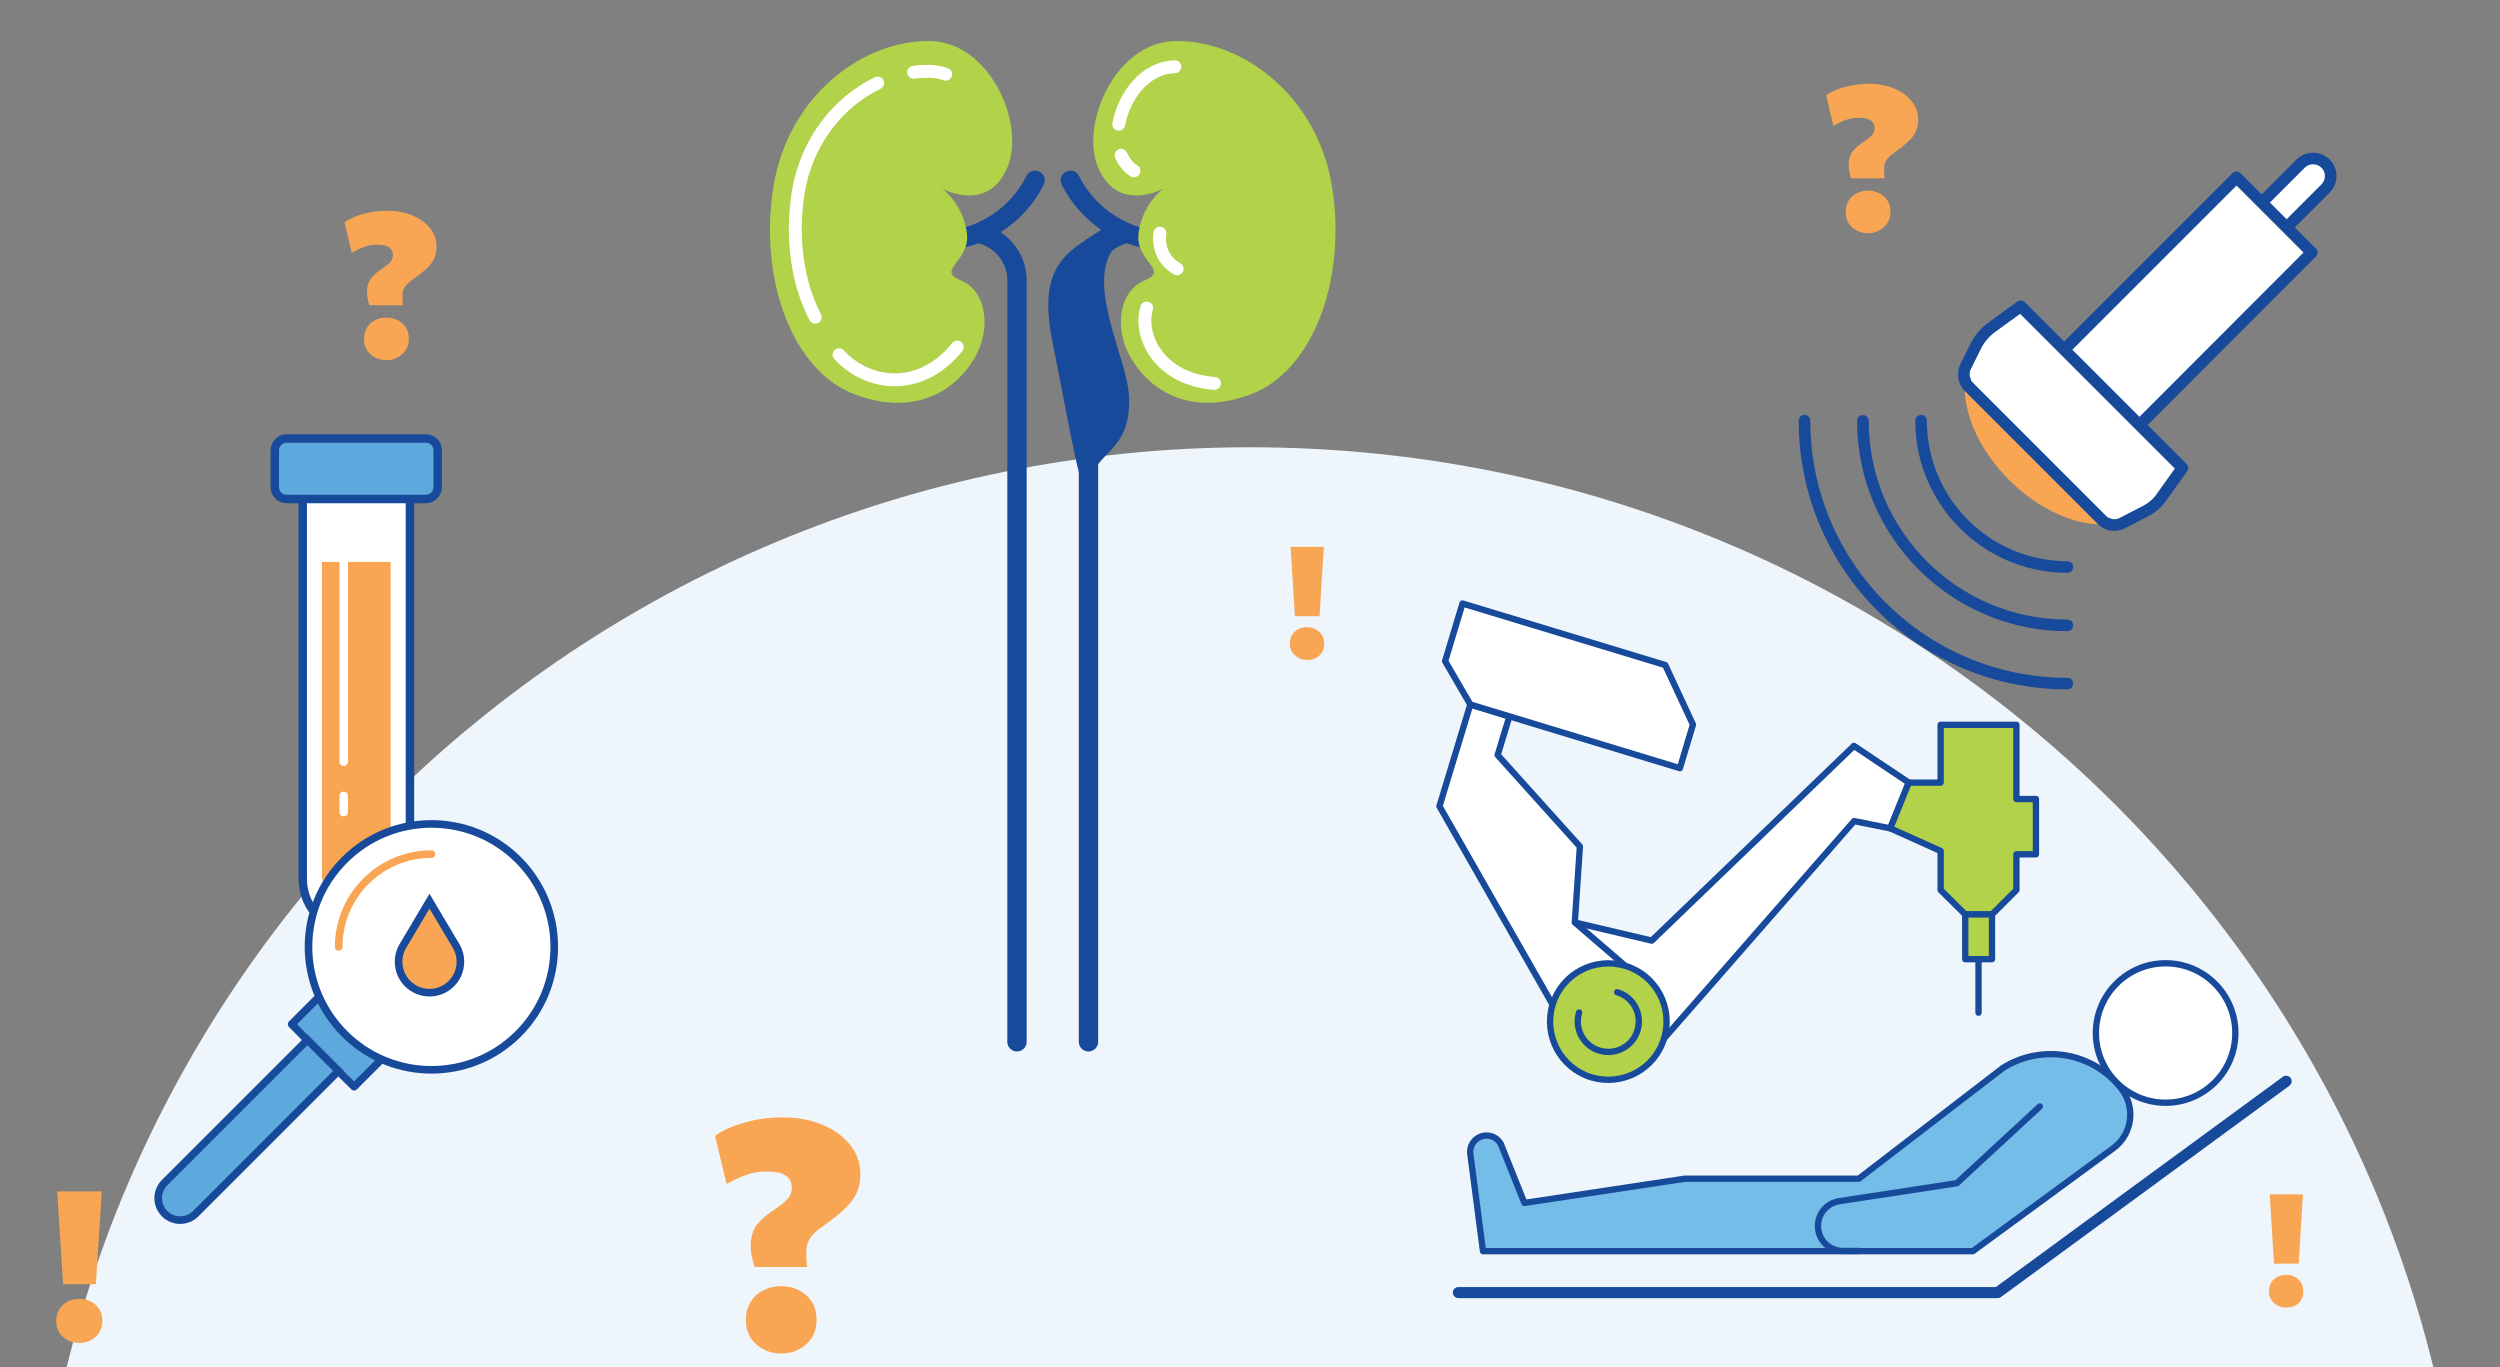<?xml version="1.0" encoding="utf-8"?>
<!-- Generator: Adobe Illustrator 27.9.2, SVG Export Plug-In . SVG Version: 6.00 Build 0)  -->
<svg version="1.1" id="Layer_1" xmlns="http://www.w3.org/2000/svg" xmlns:xlink="http://www.w3.org/1999/xlink" x="0px" y="0px"
	 width="1280px" height="700px" viewBox="0 0 1280 700" style="enable-background:new 0 0 1280 700;" xml:space="preserve">
<rect x="0" y="0" width="1280" height="700" fill="#808080" stroke="none"/>
<style type="text/css">
	.st0{fill:#EEF5FB;}
	.st1{fill:none;stroke:#184A9B;stroke-width:9.9;stroke-linecap:round;stroke-miterlimit:10;}
	.st2{fill:#B1D249;}
	.st3{fill:none;stroke:#FFFFFF;stroke-width:6.6;stroke-linecap:round;stroke-miterlimit:10;}
	.st4{fill:#184A9B;}
	.st5{fill:#FFFFFF;}
	.st6{fill:none;stroke:#184A9B;stroke-width:4.33;stroke-linecap:round;stroke-linejoin:round;stroke-miterlimit:10;}
	.st7{fill:#F9A654;}
	.st8{fill:none;stroke:#FFFFFF;stroke-width:4.33;stroke-linecap:round;stroke-linejoin:round;stroke-miterlimit:10;}
	.st9{fill:#5DA8DC;}
	.st10{fill:none;stroke:#184A9B;stroke-width:3.897;stroke-linecap:round;stroke-linejoin:round;stroke-miterlimit:10;}
	.st11{fill:none;stroke:#184A9B;stroke-width:3.897;stroke-linecap:round;stroke-miterlimit:10;}
	.st12{fill:none;stroke:#F9A654;stroke-width:3.897;stroke-linecap:round;stroke-miterlimit:10;}
	.st13{fill:none;stroke:#184A9B;stroke-width:5.94;stroke-linecap:round;stroke-linejoin:round;stroke-miterlimit:10;}
	.st14{fill:none;stroke:#184A9B;stroke-width:3.24;stroke-linecap:round;stroke-linejoin:round;stroke-miterlimit:10;}
	.st15{fill:none;stroke:#184A9B;stroke-width:5.67;stroke-linecap:round;stroke-linejoin:round;stroke-miterlimit:10;}
	.st16{fill:#74BDE9;}
</style>
<path class="st0" d="M640,1463.8c344.3,0,623.5-276.4,623.5-617.4c0-341-279.2-617.4-623.5-617.4S16.5,505.4,16.5,846.4
	C16.5,1187.4,295.7,1463.8,640,1463.8"/>
<g>
	<path class="st1" d="M500.7,119.4c11.4,2.2,20,12.2,20,24.2v389.8 M530,92.3c-9.3,18.5-28.5,31.2-50.6,31.2"/>
	<path class="st2" d="M476.2,21c-34.6-0.5-73,28.3-80.3,75.1c-7.3,46.8,9.6,94.1,42.2,106c32.6,11.9,52.4-4.1,61-19
		c8.5-14.7,6.2-34-7.1-39.5c-13.3-5.5,5.3-9.6,3-24.8c-2.3-15.1-12.8-22.3-12.8-22.3s23.4,13,33.5-10.6
		C525.3,63.6,506.9,21.5,476.2,21"/>
	<path class="st3" d="M429.6,181.6c15.2,16.5,42,19.1,60.5-3.9 M484.2,38c-2.7-0.9-5.6-1.5-8.6-1.5c-2.6,0-5.2,0.1-7.8,0.5
		 M449.4,42.5c-19.6,9.4-36.5,29.3-40.8,56.6c-3.6,23-0.2,46.1,8.8,63.3"/>
	<path class="st1" d="M557.3,533.4V143.6c0-12,8.6-22,20-24.2 M548,92.3c9.3,18.5,28.5,31.2,50.6,31.2"/>
	<path class="st2" d="M601.8,21c34.6-0.5,73,28.3,80.3,75.1c7.3,46.8-9.6,94.1-42.2,106c-32.6,11.9-52.4-4.1-61-19
		c-8.5-14.7-6.2-34,7.1-39.5c13.3-5.5-5.3-9.6-3-24.8c2.3-15.1,12.8-22.3,12.8-22.3s-23.4,13-33.5-10.6
		C552.7,63.6,571.1,21.5,601.8,21"/>
	<path class="st3" d="M621.8,196.3c-28.2-2.1-39-24.2-34.7-38.6 M602.7,137.6c-7.6-4.1-9.8-12.1-8.8-18.2 M580.6,87.5
		c-2.5-1.5-4.8-4-6.6-8 M572.8,63.6c2.6-14.2,13.4-29.1,28.7-29.4"/>
	<path class="st4" d="M566.4,115.9c-18.8,12.9-36,18-27.4,59.9c8.6,41.9,15.7,88.4,18.8,71.6c3.1-16.8,21.1-15.5,20.3-43.8
		c-0.5-19.7-22.4-57.1-7.8-76.7C578.6,115.6,568.1,114.7,566.4,115.9"/>
</g>
<g>
	<path class="st5" d="M182.4,477.4L182.4,477.4c-15.2,0-27.4-12.3-27.4-27.4V245.3h54.9v204.7C209.8,465.1,197.5,477.4,182.4,477.4"
		/>
	<path class="st6" d="M182.4,477.4L182.4,477.4c-15.2,0-27.4-12.3-27.4-27.4V245.3h54.9v204.7C209.8,465.1,197.5,477.4,182.4,477.4z
		"/>
	<path class="st7" d="M185.9,461.6h-7c-7.8,0-14.1-6.3-14.1-14.1V287.7H200v159.8C200,455.3,193.7,461.6,185.9,461.6"/>
	<path class="st8" d="M176,407.5v8.3 M176,284.1V390"/>
	<path class="st9" d="M218,255.5h-71.2c-3.4,0-6.1-2.7-6.1-6.1v-18.8c0-3.4,2.7-6.1,6.1-6.1H218c3.4,0,6.1,2.7,6.1,6.1v18.8
		C224.1,252.7,221.4,255.5,218,255.5"/>
	<path class="st6" d="M218,255.5h-71.2c-3.4,0-6.1-2.7-6.1-6.1v-18.8c0-3.4,2.7-6.1,6.1-6.1H218c3.4,0,6.1,2.7,6.1,6.1v18.8
		C224.1,252.7,221.4,255.5,218,255.5z"/>
	<polyline class="st9" points="163.3,510.4 149.3,524.4 157.3,532.5 173.2,548.4 181.3,556.4 195.3,542.4 	"/>
	<polyline class="st10" points="163.3,510.4 149.3,524.4 157.3,532.5 173.2,548.4 181.3,556.4 195.3,542.4 	"/>
	<path class="st9" d="M84.3,621.4L84.3,621.4c-4.4-4.4-4.4-11.5,0-15.9l73.1-73.1l15.9,15.9l-73.1,73.1
		C95.8,625.8,88.7,625.8,84.3,621.4"/>
	<path class="st11" d="M84.3,621.4L84.3,621.4c-4.4-4.4-4.4-11.5,0-15.9l73.1-73.1l15.9,15.9l-73.1,73.1
		C95.8,625.8,88.7,625.8,84.3,621.4z"/>
	<path class="st5" d="M265.4,529.3c-24.6,24.6-64.4,24.6-89,0c-24.6-24.6-24.6-64.4,0-89c24.6-24.6,64.4-24.6,89,0
		C289.9,464.9,289.9,504.8,265.4,529.3"/>
	<path class="st11" d="M265.4,529.3c-24.6,24.6-64.4,24.6-89,0c-24.6-24.6-24.6-64.4,0-89c24.6-24.6,64.4-24.6,89,0
		C289.9,464.9,289.9,504.8,265.4,529.3z"/>
	<path class="st12" d="M173.4,484.8c0-26.2,21.3-47.5,47.5-47.5"/>
	<path class="st7" d="M219.9,461.4l13.6,22.9c3.7,6.2,2.7,14.2-2.4,19.3c-6.2,6.2-16.2,6.2-22.4,0c-5.1-5.1-6.1-13.1-2.4-19.3
		L219.9,461.4z"/>
	<path class="st11" d="M219.9,461.4l13.6,22.9c3.7,6.2,2.7,14.2-2.4,19.3c-6.2,6.2-16.2,6.2-22.4,0c-5.1-5.1-6.1-13.1-2.4-19.3
		L219.9,461.4z"/>
</g>
<path class="st5" d="M1158,103.7l19.9-19.9c3.5-3.5,9.3-3.5,12.8,0c1.8,1.8,2.6,4.1,2.6,6.4c0,2.3-0.9,4.6-2.7,6.4l-19.9,19.9"/>
<path class="st13" d="M1158,103.7l19.9-19.9c3.5-3.5,9.3-3.5,12.8,0c1.8,1.8,2.6,4.1,2.6,6.4c0,2.3-0.9,4.6-2.7,6.4l-19.9,19.9"/>
<path class="st7" d="M1079.5,268.3c-15.3,1.5-34.8-6.6-50.8-22.5c-15.9-15.9-24-35.4-22.6-50.7c0.4,1.1,1.1,2.2,2,3.1l68.1,68.1
	C1077.2,267.1,1078.3,267.8,1079.5,268.3"/>
<polyline class="st5" points="1095.5,217.5 1183.6,129.3 1170.8,116.5 1158,103.7 1145.1,90.8 1056.9,179 "/>
<polyline class="st13" points="1095.5,217.5 1183.6,129.3 1170.8,116.5 1158,103.7 1145.1,90.8 1056.9,179 "/>
<path class="st5" d="M1098.3,261.8l-11.6,6c-2.3,1.2-4.9,1.3-7.2,0.5l0,0c-1.2-0.4-2.3-1.1-3.3-2.1l-68.1-68.1
	c-0.9-0.9-1.6-1.9-2-3.1c-0.9-2.3-0.8-5,0.3-7.3l5.2-10.5c1.9-3.8,4.6-7,8-9.5l15-10.9l82.8,82.8l-10.1,14.1
	C1105.1,257.2,1102,259.9,1098.3,261.8"/>
<path class="st13" d="M1098.3,261.8l-11.6,6c-2.3,1.2-4.9,1.3-7.2,0.5l0,0c-1.2-0.4-2.3-1.1-3.3-2.1l-68.1-68.1
	c-0.9-0.9-1.6-1.9-2-3.1c-0.9-2.3-0.8-5,0.3-7.3l5.2-10.5c1.9-3.8,4.6-7,8-9.5l15-10.9l82.8,82.8l-10.1,14.1
	C1105.1,257.2,1102,259.9,1098.3,261.8z"/>
<path class="st13" d="M1058.5,350c-74.3,0-134.6-60.2-134.6-134.6 M1058.5,320.2c-57.8,0-104.7-46.9-104.7-104.7 M1058.5,290.3
	c-41.3,0-74.9-33.5-74.9-74.9 M1006.2,195L1006.2,195C1006.2,195,1006.2,195,1006.2,195 M1079.6,268.3L1079.6,268.3L1079.6,268.3"/>
<g>
	<polyline class="st5" points="806.3,472.3 845.7,481.6 949.2,381.9 977.3,400.7 967.8,424.1 949.3,420.4 852,531.7 	"/>
	<polyline class="st14" points="806.3,472.3 845.7,481.6 949.2,381.9 977.3,400.7 967.8,424.1 949.3,420.4 852,531.7 	"/>
	<polyline class="st5" points="794.9,514.3 737,412.8 752.8,360.7 772.8,366.8 766.8,386.6 808.9,433.4 806.3,472.3 832.1,494.5 	
		"/>
	<polyline class="st14" points="794.9,514.3 737,412.8 752.8,360.7 772.8,366.8 766.8,386.6 808.9,433.4 806.3,472.3 832.1,494.5 	
		"/>
	<polygon class="st5" points="860.1,393.3 752.8,360.7 739.9,338.5 748.8,309 852.6,340.5 866.8,371 	"/>
	<polygon class="st14" points="860.1,393.3 752.8,360.7 739.9,338.5 748.8,309 852.6,340.5 866.8,371 	"/>
	<path class="st2" d="M852,531.7c-4.8,15.8-21.4,24.6-37.2,19.9c-15.8-4.8-24.6-21.4-19.9-37.2c4.8-15.8,21.4-24.6,37.2-19.9
		C847.9,499.2,856.8,515.9,852,531.7"/>
	<path class="st14" d="M852,531.7c-4.8,15.8-21.4,24.6-37.2,19.9c-15.8-4.8-24.6-21.4-19.9-37.2c4.8-15.8,21.4-24.6,37.2-19.9
		C847.9,499.2,856.8,515.9,852,531.7z"/>
	<path class="st14" d="M828,508c8.3,2.5,12.9,11.2,10.4,19.5c-2.5,8.3-11.2,12.9-19.5,10.4c-8.3-2.5-12.9-11.2-10.4-19.5"/>
	<polygon class="st2" points="1032.4,455.7 1019.9,468.2 1006.2,468.2 993.6,455.7 993.6,435.7 967.8,424.1 977.3,400.7 
		993.6,400.7 993.6,371.1 1032.4,371.1 1032.4,409.1 1042.4,409.1 1042.4,437.4 1032.4,437.4 	"/>
	<polygon class="st14" points="1032.4,455.7 1019.9,468.2 1006.2,468.2 993.6,455.7 993.6,435.7 967.8,424.1 977.3,400.7 
		993.6,400.7 993.6,371.1 1032.4,371.1 1032.4,409.1 1042.4,409.1 1042.4,437.4 1032.4,437.4 	"/>
	<rect x="1006.2" y="468.2" class="st2" width="13.7" height="22.9"/>
	<rect x="1006.2" y="468.2" class="st14" width="13.7" height="22.9"/>
	<line class="st14" x1="1013" y1="491.2" x2="1013" y2="518.5"/>
	<path class="st5" d="M1144.5,528.9c0,19.7-16,35.7-35.7,35.7c-19.7,0-35.7-16-35.7-35.7c0-19.7,16-35.7,35.7-35.7
		C1128.5,493.2,1144.5,509.2,1144.5,528.9"/>
	<path class="st14" d="M1144.5,528.9c0,19.7-16,35.7-35.7,35.7c-19.7,0-35.7-16-35.7-35.7c0-19.7,16-35.7,35.7-35.7
		C1128.5,493.2,1144.5,509.2,1144.5,528.9z"/>
	<polyline class="st15" points="1170.5,553.6 1022.8,661.8 746.7,661.8 	"/>
	<path class="st16" d="M1025.5,546.8l-73.8,56.7h-89.1l-82.1,12.4l-12.1-30.2c-1.5-2.7-4.3-4.3-7.3-4.3c-5,0-8.9,4.4-8.3,9.4
		l6.5,49.8h250.8l71.9-52.7c9.7-7.1,11.6-20.9,4.2-30.4C1071.8,538.8,1045.5,534.2,1025.5,546.8"/>
	<path class="st14" d="M1025.5,546.8l-73.8,56.7h-89.1l-82.1,12.4l-12.1-30.2c-1.5-2.7-4.3-4.3-7.3-4.3c-5,0-8.9,4.4-8.3,9.4
		l6.5,49.8h250.8l71.9-52.7c9.7-7.1,11.6-20.9,4.2-30.4C1071.8,538.8,1045.5,534.2,1025.5,546.8z"/>
	<path class="st14" d="M1044.4,566.5l-42.5,39.3l-60.2,9.2c-6.3,1-10.9,6.3-10.9,12.7c0,7.1,5.7,12.8,12.8,12.8h8.5"/>
</g>
<g>
	<path class="st7" d="M947.7,91.3c-1-3.5-1.4-6.4-1.1-8.6c0.3-2.2,1-4,2.2-5.5c1.2-1.4,2.6-2.7,4.3-3.8c2.6-1.8,4.4-3.2,5.3-4.2
		c0.9-1,1.4-2.2,1.4-3.6c0-1.7-0.7-3.1-2-4s-3.4-1.3-6.1-1.3c-2.4,0-4.7,0.4-6.6,1.1c-2,0.7-4.1,1.7-6.4,3L935,48.9
		c0.6-0.7,2-1.5,4.1-2.4c2.1-1,4.7-1.8,7.8-2.5s6.4-1.1,10-1.1c4.7,0,8.9,0.8,12.7,2.3c3.8,1.6,6.8,3.7,9.1,6.5s3.4,6,3.4,9.6
		c0,2.2-0.4,4.2-1.2,6s-2.1,3.5-3.9,5.2c-1.8,1.7-4.1,3.5-6.9,5.5c-1.9,1.3-3.2,2.5-4,3.6s-1.3,2.4-1.4,3.9c-0.1,1.5,0,3.4,0.2,5.8
		H947.7z M956.4,119.4c-3.1,0-5.8-1-8-2.9c-2.3-2-3.4-4.6-3.4-7.9c0-2.3,0.5-4.2,1.5-5.9c1-1.6,2.4-2.9,4.2-3.8
		c1.7-0.9,3.7-1.3,5.7-1.3c3.1,0,5.8,1,8.1,2.9s3.4,4.6,3.4,8c0,2.2-0.5,4.2-1.6,5.8c-1.1,1.6-2.5,2.9-4.2,3.7
		C960.4,119,958.5,119.4,956.4,119.4z"/>
</g>
<g>
	<path class="st7" d="M40.7,687.6c-3.2,0-6-1-8.3-3c-2.4-2-3.6-4.8-3.6-8.2c0-2.4,0.5-4.4,1.6-6.1s2.5-3,4.3-3.9
		c1.8-0.9,3.8-1.4,5.9-1.4c3.2,0,6,1,8.3,3s3.5,4.8,3.5,8.3c0,2.3-0.5,4.3-1.6,6s-2.5,3-4.3,3.9C44.8,687.1,42.8,687.6,40.7,687.6z
		 M32.3,657.5l-3-47.5h22.8l-3,47.5H32.3z"/>
</g>
<g>
	<path class="st7" d="M1170.6,669.5c-2.4,0-4.5-0.8-6.2-2.3c-1.8-1.5-2.7-3.6-2.7-6.1c0-1.8,0.4-3.3,1.2-4.5
		c0.8-1.3,1.9-2.2,3.2-2.9c1.4-0.7,2.8-1,4.4-1c2.4,0,4.5,0.8,6.2,2.3s2.6,3.6,2.6,6.2c0,1.7-0.4,3.2-1.2,4.5
		c-0.8,1.3-1.9,2.2-3.2,2.9C1173.6,669.1,1172.1,669.5,1170.6,669.5z M1164.3,647l-2.2-35.5h17l-2.2,35.5H1164.3z"/>
</g>
<g>
	<path class="st7" d="M669.3,337.9c-2.4,0-4.5-0.8-6.2-2.3c-1.8-1.5-2.7-3.6-2.7-6.1c0-1.8,0.4-3.3,1.2-4.5c0.8-1.3,1.9-2.2,3.2-2.9
		c1.4-0.7,2.8-1,4.4-1c2.4,0,4.5,0.8,6.2,2.3s2.6,3.6,2.6,6.2c0,1.7-0.4,3.2-1.2,4.5c-0.8,1.3-1.9,2.2-3.2,2.9
		C672.3,337.6,670.9,337.9,669.3,337.9z M663,315.5l-2.2-35.5h17l-2.2,35.5H663z"/>
</g>
<g>
	<path class="st7" d="M189.1,156.3c-1-3.5-1.4-6.3-1.1-8.6c0.3-2.2,1-4,2.2-5.5c1.2-1.4,2.6-2.7,4.3-3.8c2.6-1.8,4.4-3.2,5.3-4.2
		c0.9-1,1.4-2.2,1.4-3.6c0-1.7-0.7-3.1-2-4s-3.4-1.3-6.1-1.3c-2.4,0-4.7,0.4-6.6,1.1c-2,0.7-4.1,1.7-6.4,3l-3.7-15.5
		c0.6-0.7,2-1.5,4.1-2.4c2.1-1,4.7-1.8,7.8-2.5c3.1-0.7,6.4-1.1,10-1.1c4.7,0,8.9,0.8,12.7,2.3c3.8,1.6,6.8,3.7,9.1,6.5
		c2.3,2.8,3.4,6,3.4,9.6c0,2.2-0.4,4.2-1.2,6c-0.8,1.8-2.1,3.5-3.9,5.2s-4.1,3.5-6.9,5.5c-1.9,1.3-3.2,2.5-4,3.6s-1.3,2.4-1.4,3.9
		c-0.1,1.5,0,3.4,0.2,5.8H189.1z M197.8,184.4c-3.1,0-5.7-1-8-2.9c-2.3-2-3.4-4.6-3.4-7.9c0-2.3,0.5-4.2,1.5-5.9
		c1-1.6,2.4-2.9,4.2-3.8c1.7-0.9,3.6-1.3,5.7-1.3c3.1,0,5.8,1,8.1,2.9s3.4,4.6,3.4,8c0,2.2-0.5,4.2-1.6,5.8
		c-1.1,1.6-2.5,2.9-4.2,3.7C201.8,184,199.9,184.4,197.8,184.4z"/>
</g>
<g>
	<path class="st7" d="M386.3,648.6c-1.7-5.5-2.3-10-1.8-13.5s1.6-6.4,3.5-8.6c1.9-2.2,4.1-4.2,6.8-6c4.1-2.8,7-5,8.4-6.6
		c1.5-1.6,2.2-3.5,2.2-5.7c0-2.8-1-4.8-3.1-6.3c-2.1-1.4-5.3-2.1-9.7-2.1c-3.9,0-7.4,0.6-10.5,1.7c-3.1,1.1-6.5,2.7-10.1,4.7
		l-5.9-24.5c1-1,3.1-2.3,6.5-3.9c3.3-1.5,7.4-2.8,12.3-4c4.9-1.1,10.2-1.7,15.9-1.7c7.4,0,14.1,1.2,20.1,3.7s10.8,5.9,14.3,10.3
		c3.6,4.4,5.3,9.5,5.3,15.2c0,3.5-0.7,6.7-1.9,9.5c-1.3,2.8-3.4,5.5-6.2,8.2c-2.8,2.7-6.5,5.6-10.9,8.7c-3,2-5.1,3.9-6.4,5.7
		s-2,3.8-2.2,6.1c-0.2,2.3-0.1,5.4,0.3,9.2h-26.9V648.6z M400,693c-4.9,0-9.1-1.5-12.7-4.6s-5.4-7.3-5.4-12.5c0-3.6,0.8-6.7,2.4-9.3
		c1.6-2.6,3.8-4.6,6.6-6c2.8-1.4,5.8-2.1,9-2.1c4.9,0,9.2,1.5,12.8,4.6s5.4,7.3,5.4,12.7c0,3.5-0.8,6.6-2.5,9.2
		c-1.7,2.6-3.9,4.5-6.6,5.9C406.3,692.3,403.3,693,400,693z"/>
</g>
</svg>
